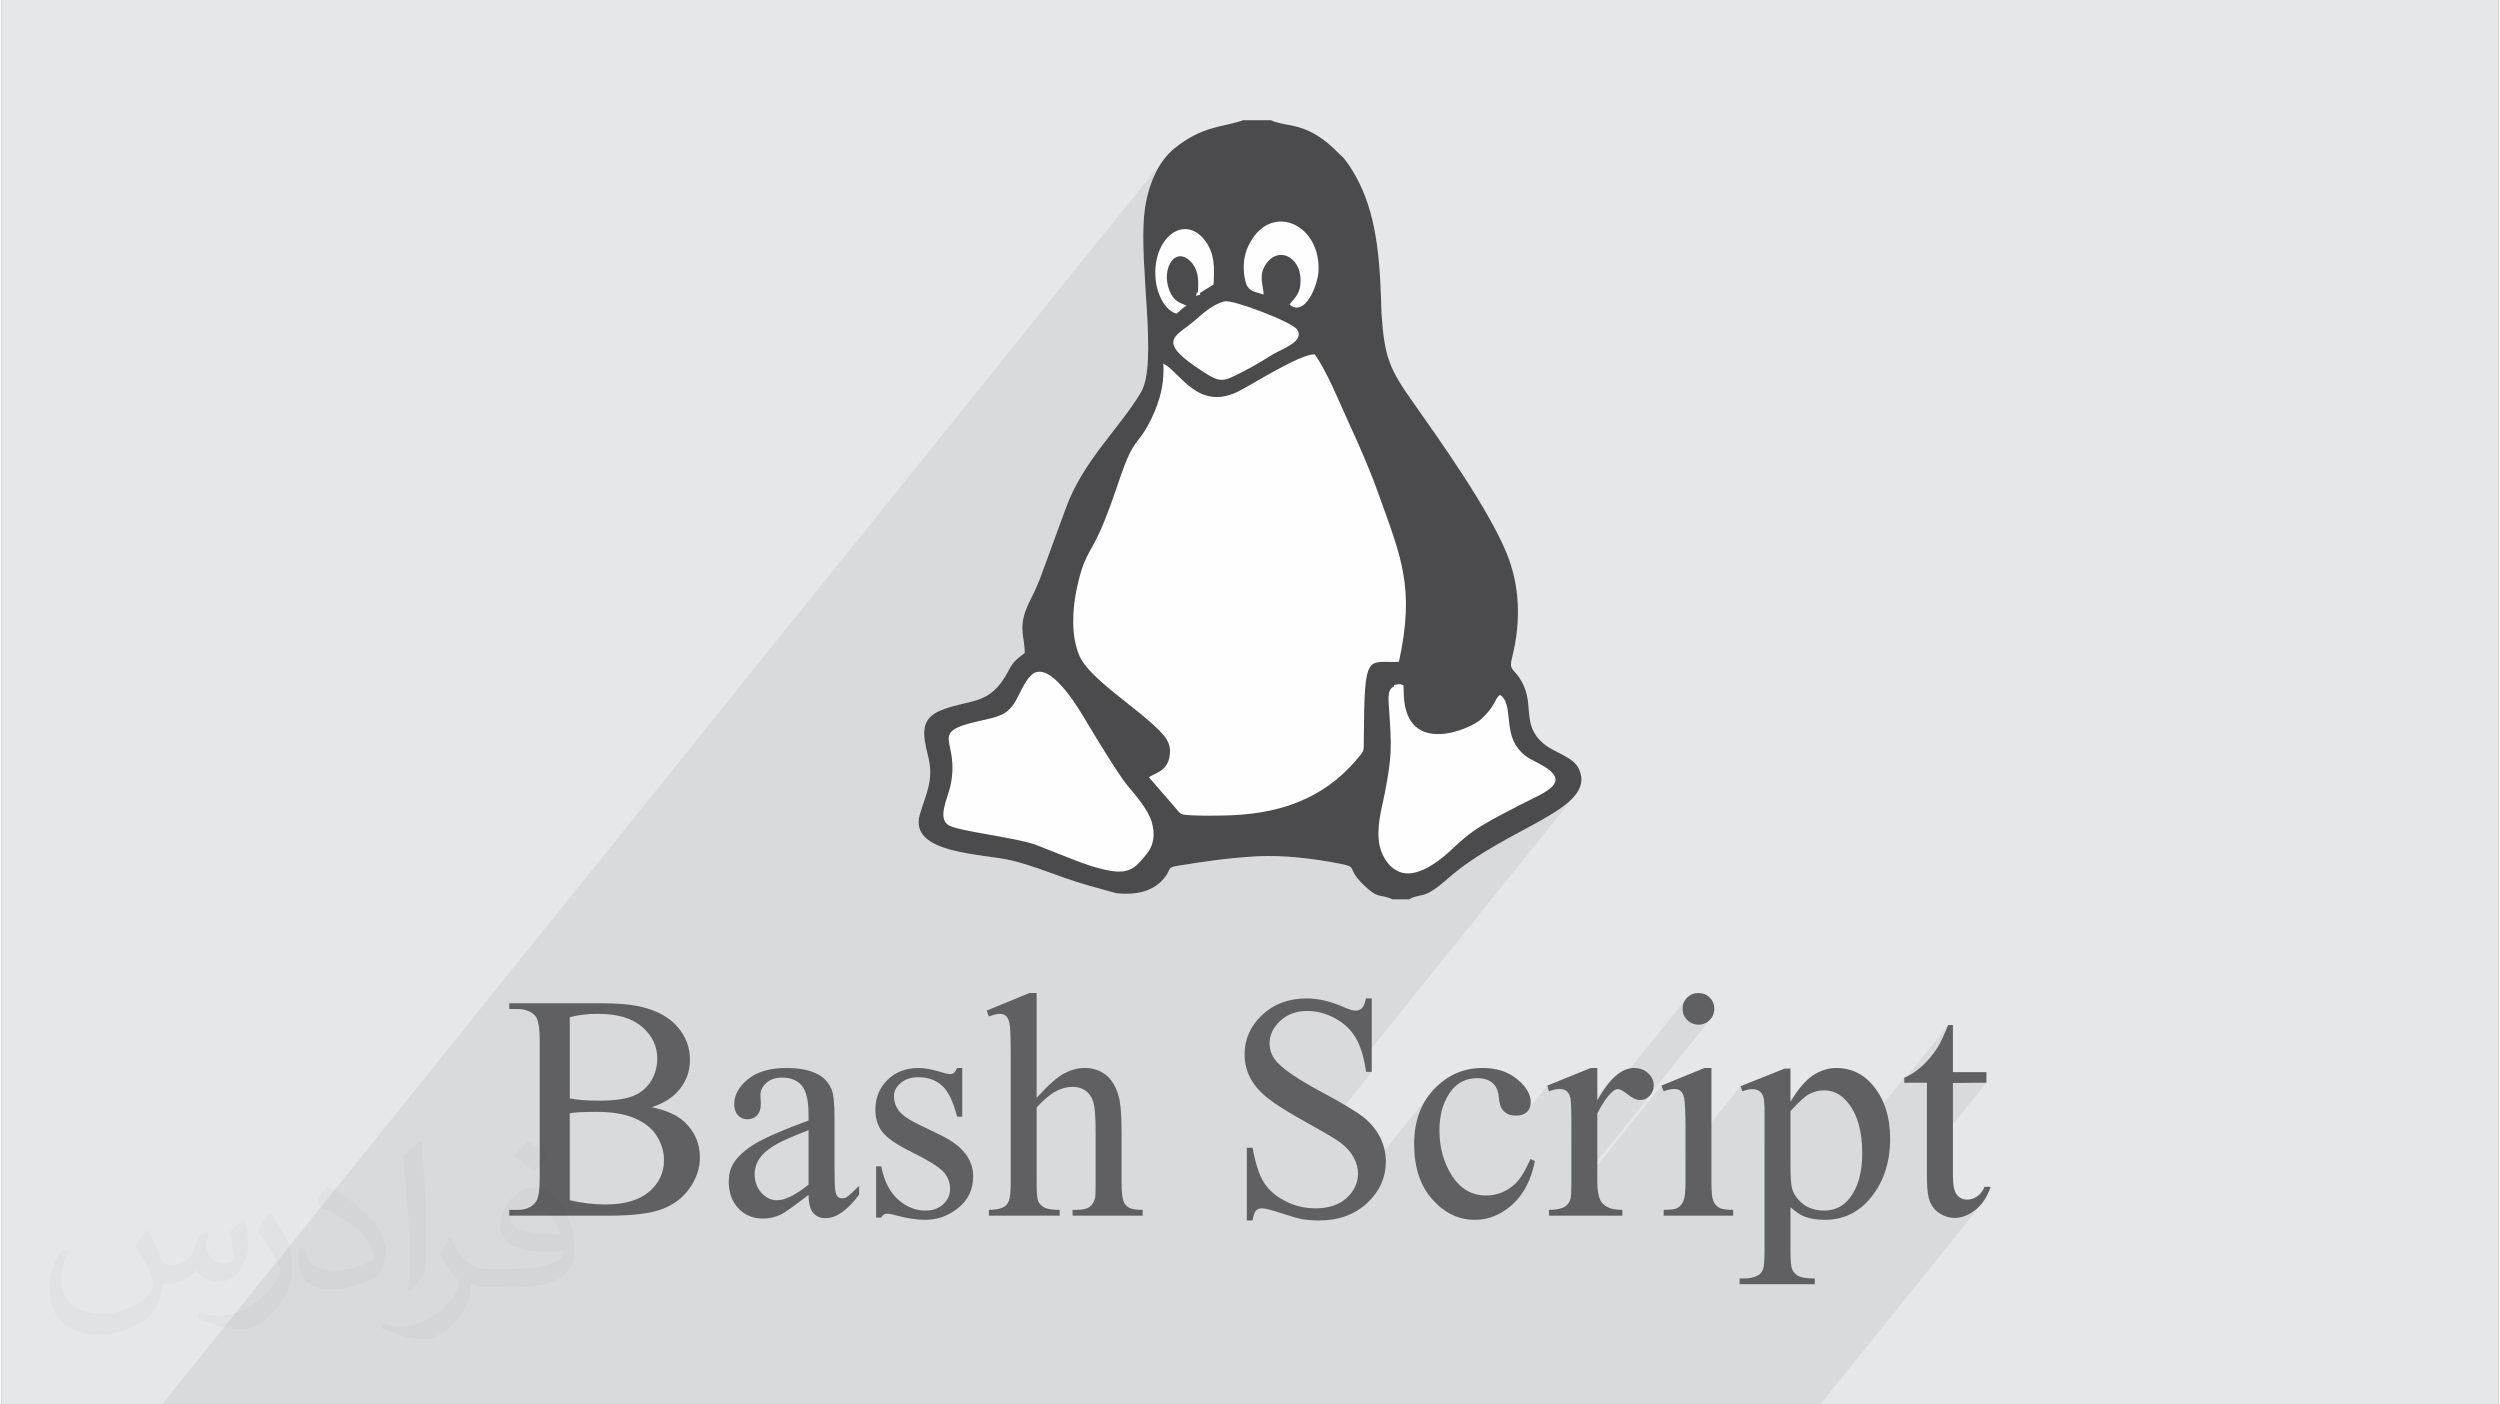 <?xml version="1.0" encoding="UTF-8"?>
<!DOCTYPE svg PUBLIC "-//W3C//DTD SVG 1.0//EN" "http://www.w3.org/TR/2001/REC-SVG-20010904/DTD/svg10.dtd">
<!-- Creator: CorelDRAW 2017 -->
<svg xmlns="http://www.w3.org/2000/svg" xml:space="preserve" width="356px" height="200px" version="1.0" shape-rendering="geometricPrecision" text-rendering="geometricPrecision" image-rendering="optimizeQuality" fill-rule="evenodd" clip-rule="evenodd"
viewBox="0 0 35600 20025"
 xmlns:xlink="http://www.w3.org/1999/xlink">
 <rect x="0" y="0" width="35600" height="20025" fill="#808080" stroke="none"/>
 <g id="__x0023_Layer_x0020_1">
  <g id="_1436079452848">
   <path fill="#E6E7E8" d="M0 0l35600 0 0 20025 -35600 0 0 -20025z"/>
   <path fill="#373435" fill-opacity="0.078" d="M2287 20025l14278 -17743 75 -90 84 -78 141 -103 133 -78 125 -57 119 -41 113 -31 108 -25 104 -24 101 -29 2 0 2 -1 2 -1 2 -1 2 0 2 -1 2 -1 2 0 1 -1 2 -1 2 0 2 -1 2 -1 2 -1 2 -1 2 -1 400 0 91 33 96 22 103 20 113 27 122 45 136 72 149 108 165 154 11 11 10 9 9 8 8 8 8 7 8 7 8 9 9 11 28 36 28 39 28 41 28 44 26 44 26 45 24 46 23 44 47 103 43 105 37 107 33 109 29 110 24 113 22 114 18 117 15 117 12 120 10 121 9 122 6 124 6 125 4 126 4 128 17 218 24 183 32 158 43 140 57 133 73 133 92 145 113 163 75 106 81 114 85 123 91 130 93 135 95 140 95 143 96 146 94 146 91 147 88 146 83 143 78 140 71 136 62 129 54 123 34 87 29 88 26 89 22 90 18 91 14 91 10 93 7 93 2 94 0 95 -5 95 -8 96 -12 96 -16 97 -19 97 -23 98 -13 57 -4 43 4 32 11 25 18 24 23 26 28 32 33 44 73 134 39 128 18 122 11 118 14 115 31 111 61 109 103 109 63 46 71 41 73 38 74 39 70 40 63 45 52 53 39 62 30 104 -2 98 -33 92 -60 88 -3008 3739 11 49 13 70 11 74 82 0 -690 858 16 9 64 37 55 34 45 28 36 24 27 19 31 25 29 26 27 26 25 26 22 27 21 27 19 28 16 28 14 29 13 28 10 29 9 28 6 28 5 28 3 28 1 28 -3 50 -7 48 -13 46 -18 44 -6 13 1066 -1325 -58 83 -49 90 -40 95 -32 101 -22 106 -13 112 -1 13 537 -668 36 -39 38 -33 41 -29 43 -23 46 -18 49 -13 52 -8 55 -2 33 1 32 3 30 5 28 8 26 9 24 11 22 14 21 16 18 18 17 21 14 22 12 24 10 27 9 28 6 30 4 32 3 32 5 29 5 27 6 24 7 21 8 18 9 16 9 13 18 20 19 18 21 14 24 12 26 9 27 7 30 4 32 1 24 0 22 -3 21 -4 20 -6 18 -7 17 -9 322 -400 22 82 21 -8 21 -6 20 -6 20 -5 19 -4 19 -2 18 -2 18 0 14 0 13 2 13 2 13 4 12 4 11 5 11 7 10 7 9 8 8 10 8 10 7 12 7 13 5 14 5 16 4 16 3 22 3 30 3 40 2 48 1 57 2 67 0 75 0 85 0 25 563 -699 -64 79 -65 94 -64 108 -370 460 0 124 1636 -2032 -14 18 -11 19 -9 19 -7 21 -5 21 -4 22 -1 22 1 23 4 23 5 21 7 21 9 19 12 19 14 18 15 17 17 16 18 13 19 12 20 9 20 8 22 5 22 3 23 1 23 -1 22 -3 21 -5 20 -8 20 -9 18 -12 18 -13 17 -16 15 -17 -908 1129 8 -5 15 -12 15 -15 14 -15 -1134 1408 -1 23 -2 21 -2 16 -3 11 1295 -1609 31 82 22 -8 21 -6 20 -6 19 -5 19 -4 18 -2 17 -2 16 0 14 0 13 2 12 2 12 3 11 4 10 4 10 6 8 7 8 7 8 9 7 10 7 12 5 13 6 14 5 16 4 17 4 28 4 36 4 42 2 50 3 57 1 64 1 72 1 79 0 382 784 -976 27 73 20 -7 19 -6 19 -6 17 -4 17 -4 15 -2 15 -2 14 0 16 0 15 2 15 2 14 3 12 4 12 4 11 5 10 7 10 7 9 7 8 9 7 10 7 10 6 11 6 13 4 13 5 15 3 20 3 24 3 29 2 33 1 38 1 43 0 47 0 254 529 -657 -40 49 -40 55 -39 59 -40 64 -370 460 0 133 370 -460 45 -48 41 -43 38 -38 35 -32 32 -28 28 -23 25 -17 22 -13 26 -13 26 -11 27 -9 26 -7 27 -6 27 -4 26 -3 27 -1 48 3 47 8 45 14 43 19 42 24 40 30 38 36 37 41 48 66 42 74 35 80 29 87 22 94 4 20 624 -776 0 26 626 -777 -23 54 -21 49 -20 46 -19 41 -17 36 -16 32 -15 28 -13 23 -26 40 -27 38 -27 37 -28 35 -292 363 242 0 0 464 370 -460 478 -4 -848 1053 0 326 1 54 2 50 4 46 5 43 7 39 8 36 9 32 11 28 13 26 14 24 16 23 17 21 19 20 20 18 22 17 24 15 25 13 24 12 25 9 25 8 26 7 25 4 25 3 26 1 38 -2 37 -5 4 -1 350 -436 -10 22 -10 21 -12 19 -13 18 -282 350 11 -2 37 -12 37 -16 36 -19 36 -23 36 -26 35 -29 33 -33 30 -37 -2309 2871 -23642 0z"/>
   <g>
    <path fill="#FEFEFE" d="M17889 10119l-8 -193c-54,-14 -37,-26 -98,-17 -113,17 -47,20 -72,39l138 -10 16 120c12,52 16,47 24,61l0 0z"/>
    <path fill="#FEFEFE" d="M15898 12736c274,27 537,-18 700,-243 75,-103 22,-125 168,-148 388,-63 727,-113 1138,-136 372,-21 820,36 1168,104 284,55 86,47 340,297 227,222 233,128 421,213l236 0c192,-107 180,31 554,-298 844,-741 2126,-980 1869,-1557 -81,-181 -348,-232 -505,-364 -341,-288 -100,-580 -350,-946 -93,-135 -145,-106 -100,-283 131,-522 110,-1029 -79,-1490 -260,-635 -953,-1610 -1332,-2147 -332,-470 -410,-636 -451,-1273 -19,-683 -51,-1319 -319,-1861 -59,-118 -136,-247 -211,-339 -25,-31 -38,-37 -71,-70 -463,-480 -739,-370 -975,-481l-400 0c-5,3 -11,5 -15,7 -4,1 -11,4 -16,5 -266,87 -556,73 -944,388 -232,188 -387,525 -431,932 -80,741 196,2135 -48,2547 -305,514 -830,980 -1073,1658l-367 1000c-41,96 -60,150 -103,233 -36,69 -81,164 -105,233 -90,265 -11,363 -9,592 -128,106 -151,102 -237,264 -261,491 -522,386 -943,548 -319,123 -276,347 -196,668 84,341 -36,533 -120,825 -162,562 891,555 1304,653 258,62 507,160 747,245 267,95 473,147 755,224l0 0z"/>
    <path fill="#606062" fill-rule="nonzero" d="M9270 15786c209,44 366,115 471,214 143,137 216,305 216,503 0,150 -47,295 -143,433 -95,138 -225,238 -391,301 -165,64 -418,96 -758,96l-1426 0 0 -83 112 0c126,0 216,-40 271,-120 34,-52 51,-163 51,-332l0 -1960c0,-187 -22,-305 -64,-354 -58,-65 -143,-98 -258,-98l-112 0 0 -82 1305 0c243,0 438,17 585,53 223,54 393,149 510,285 118,136 176,292 176,470 0,151 -46,287 -138,407 -92,120 -227,209 -407,267zm-1168 -125c55,11 118,19 188,24 71,5 149,8 233,8 217,0 381,-24 490,-70 109,-47 192,-118 250,-215 57,-96 86,-201 86,-315 0,-177 -72,-327 -216,-452 -144,-124 -354,-186 -630,-186 -148,0 -282,16 -401,48l0 1158zm0 1452c173,40 344,60 512,60 271,0 477,-61 619,-182 141,-121 212,-271 212,-449 0,-118 -33,-231 -99,-339 -65,-109 -170,-194 -314,-257 -144,-62 -323,-93 -535,-93 -93,0 -171,1 -236,4 -66,3 -118,9 -159,15l0 1241z"/>
    <path id="1" fill="#606062" fill-rule="nonzero" d="M11506 17036c-210,162 -342,256 -396,281 -80,38 -165,57 -255,57 -142,0 -259,-49 -350,-146 -91,-96 -137,-224 -137,-381 0,-100 22,-187 67,-259 61,-101 167,-196 317,-286 152,-89 403,-198 754,-326l0 -80c0,-203 -33,-343 -97,-419 -65,-75 -159,-113 -282,-113 -93,0 -167,25 -222,76 -57,50 -85,108 -85,174l5 129c0,69 -18,122 -53,159 -35,37 -81,56 -138,56 -55,0 -101,-19 -136,-58 -35,-39 -52,-92 -52,-159 0,-128 65,-246 196,-354 131,-107 315,-160 552,-160 182,0 331,30 447,91 88,46 152,118 194,216 27,63 41,194 41,392l0 692c0,195 3,314 11,358 8,44 20,73 36,88 18,14 38,22 60,22 24,0 45,-5 63,-15 31,-20 91,-74 181,-163l0 125c-167,224 -327,336 -479,336 -74,0 -132,-25 -176,-75 -43,-51 -65,-137 -66,-258zm0 -146l0 -777c-227,89 -372,152 -438,190 -118,65 -203,133 -254,204 -51,72 -76,150 -76,234 0,107 32,196 97,267 64,70 138,105 222,105 113,0 263,-74 449,-223z"/>
    <path id="2" fill="#606062" fill-rule="nonzero" d="M13697 15227l0 694 -73 0c-56,-218 -128,-365 -217,-444 -87,-78 -200,-118 -336,-118 -104,0 -187,28 -251,82 -64,55 -96,116 -96,183 0,83 24,155 71,214 45,61 139,126 280,194l325 158c302,148 453,342 453,582 0,186 -70,336 -211,449 -140,114 -298,171 -471,171 -125,0 -268,-22 -428,-66 -50,-14 -90,-21 -121,-21 -34,0 -61,19 -80,55l-73 0 0 -731 73 0c42,209 121,366 239,472 117,106 249,159 395,159 102,0 186,-30 250,-90 65,-60 98,-133 98,-218 0,-102 -37,-188 -109,-258 -72,-70 -216,-158 -432,-264 -216,-107 -357,-203 -424,-290 -66,-84 -100,-192 -100,-321 0,-168 58,-309 173,-422 115,-114 264,-170 446,-170 81,0 178,17 293,52 75,23 125,35 151,35 24,0 42,-6 56,-16 13,-11 29,-35 46,-71l73 0z"/>
    <path id="3" fill="#606062" fill-rule="nonzero" d="M14758 14158l0 1494c165,-181 296,-297 393,-348 97,-51 194,-77 291,-77 115,0 215,32 299,96 83,64 145,164 185,301 28,96 43,270 43,523l0 724c0,129 10,216 31,265 14,35 39,63 75,83 35,21 101,31 195,31l0 83 -1000 0 0 -83 46 0c95,0 161,-14 198,-43 37,-29 63,-71 78,-127 4,-24 7,-94 7,-209l0 -724c0,-224 -12,-371 -35,-441 -23,-70 -60,-122 -111,-157 -50,-35 -112,-53 -183,-53 -73,0 -149,19 -228,58 -79,39 -174,117 -284,235l0 1082c0,139 8,226 24,260 15,33 44,62 86,85 42,23 115,34 219,34l0 83 -1010 0 0 -83c91,0 162,-13 213,-41 30,-16 54,-44 71,-85 18,-41 27,-126 27,-253l0 -1850c0,-232 -5,-374 -17,-428 -11,-53 -28,-90 -51,-109 -23,-19 -54,-29 -92,-29 -31,0 -82,13 -151,36l-32 -82 610 -251 103 0z"/>
    <path id="4" fill="#606062" fill-rule="nonzero" d="M19536 14235l0 1047 -82 0c-27,-201 -75,-361 -144,-480 -69,-119 -168,-213 -297,-283 -128,-70 -260,-105 -397,-105 -155,0 -283,47 -385,141 -101,95 -152,203 -152,323 0,92 32,177 96,253 93,111 312,260 659,446 284,152 477,269 581,349 103,82 183,177 239,287 55,111 83,226 83,347 0,229 -89,426 -266,592 -178,166 -407,249 -687,249 -88,0 -170,-7 -248,-20 -47,-8 -142,-35 -287,-83 -145,-47 -237,-70 -276,-70 -37,0 -67,11 -88,33 -21,23 -37,69 -48,140l-82 0 0 -1037 82 0c39,217 91,380 156,487 66,109 166,198 301,269 135,72 282,108 443,108 186,0 333,-50 441,-148 108,-99 162,-216 162,-350 0,-74 -21,-150 -61,-226 -41,-76 -104,-147 -190,-213 -58,-45 -217,-139 -477,-284 -260,-144 -445,-259 -554,-346 -110,-86 -194,-181 -250,-285 -57,-104 -85,-219 -85,-344 0,-217 84,-404 250,-561 167,-157 380,-236 638,-236 161,0 331,40 512,118 84,38 142,56 177,56 38,0 70,-11 95,-34 24,-24 44,-70 59,-140l82 0z"/>
    <path id="5" fill="#606062" fill-rule="nonzero" d="M21862 16555c-54,271 -163,477 -323,621 -161,144 -338,216 -533,216 -232,0 -435,-97 -607,-292 -173,-194 -259,-458 -259,-790 0,-320 95,-582 286,-783 191,-200 421,-300 688,-300 201,0 365,53 495,160 129,105 194,216 194,331 0,56 -18,102 -55,137 -37,35 -87,52 -152,52 -88,0 -153,-28 -197,-85 -26,-31 -44,-91 -52,-180 -8,-88 -38,-156 -90,-202 -52,-45 -124,-67 -216,-67 -150,0 -269,55 -360,165 -120,146 -180,339 -180,580 0,244 60,459 180,647 120,186 281,280 485,280 147,0 278,-49 393,-147 82,-68 162,-193 239,-374l64 31z"/>
    <path id="6" fill="#606062" fill-rule="nonzero" d="M22752 15227l0 461c170,-307 345,-461 523,-461 81,0 148,25 201,75 54,50 80,107 80,173 0,59 -19,108 -57,148 -39,41 -84,61 -137,61 -52,0 -110,-26 -173,-78 -65,-52 -113,-78 -144,-78 -26,0 -55,15 -86,45 -67,61 -136,162 -207,302l0 978c0,113 15,200 43,258 19,40 53,74 102,100 49,26 120,39 212,39l0 83 -1046 0 0 -83c103,0 180,-16 230,-48 38,-25 63,-62 78,-115 7,-25 11,-97 11,-216l0 -790c0,-238 -4,-378 -14,-424 -10,-45 -28,-79 -53,-99 -26,-21 -59,-31 -97,-31 -47,0 -98,11 -156,33l-22 -82 619 -251 93 0z"/>
    <path id="7" fill="#606062" fill-rule="nonzero" d="M24195 14158c62,0 115,22 159,65 44,44 66,98 66,159 0,63 -22,117 -66,161 -44,45 -97,67 -159,67 -62,0 -116,-22 -161,-67 -45,-44 -67,-98 -67,-161 0,-61 22,-115 66,-159 44,-43 98,-65 162,-65zm184 1069l0 1644c0,127 9,212 28,254 18,42 45,74 82,94 37,21 103,31 200,31l0 83 -991 0 0 -83c99,0 166,-9 199,-29 35,-19 61,-50 82,-95 20,-44 30,-129 30,-255l0 -790c0,-220 -7,-362 -20,-428 -11,-47 -27,-80 -50,-98 -22,-19 -52,-28 -90,-28 -42,0 -92,11 -152,33l-31 -82 614 -251 99 0z"/>
    <path id="8" fill="#606062" fill-rule="nonzero" d="M24793 15487l629 -251 84 0 0 473c106,-178 212,-303 318,-375 107,-71 219,-107 337,-107 205,0 377,80 514,240 168,197 252,453 252,768 0,352 -101,643 -304,874 -167,189 -377,283 -630,283 -110,0 -205,-15 -286,-46 -59,-22 -126,-67 -201,-134l0 623c0,141 8,230 26,268 17,38 47,69 90,92 42,22 119,33 231,33l0 82 -1073 0 0 -82 56 0c82,2 152,-14 210,-46 29,-17 51,-43 66,-80 16,-35 24,-128 24,-276l0 -1941c0,-131 -6,-214 -18,-249 -12,-36 -31,-63 -57,-80 -25,-18 -60,-27 -105,-27 -35,0 -81,11 -136,31l-27 -73zm713 355l0 764c0,166 7,275 20,327 21,87 72,163 153,228 81,66 184,99 307,99 150,0 270,-58 362,-175 121,-152 181,-366 181,-642 0,-313 -68,-554 -205,-722 -95,-117 -209,-175 -340,-175 -71,0 -142,18 -212,54 -53,27 -143,107 -266,242z"/>
    <path id="9" fill="#606062" fill-rule="nonzero" d="M27822 14615l0 671 478 0 0 151 -478 4 0 1326c0,132 19,222 57,268 38,46 86,69 146,69 49,0 96,-15 143,-46 46,-31 81,-76 106,-137l87 0c-52,147 -125,258 -221,332 -95,74 -194,112 -295,112 -68,0 -135,-19 -201,-57 -65,-39 -113,-93 -145,-164 -31,-71 -47,-180 -47,-328l0 -1379 -324 0 0 -71c82,-33 166,-87 252,-164 86,-78 162,-170 230,-278 34,-56 82,-159 144,-309l68 0z"/>
    <path fill="#4B4B4D" d="M14745 9586c265,-91 636,556 737,726 120,201 447,741 577,896 103,122 287,331 340,512 50,173 34,335 -85,472 -127,146 -200,270 -490,226 -197,-31 -404,-107 -558,-168l-536 -211c-331,-106 -1064,-186 -1220,-269 -174,-94 -23,-383 16,-555 157,-680 -356,-764 431,-939 247,-55 375,-79 486,-256 79,-125 170,-388 302,-434zm5105 202c20,-16 -34,-17 58,-31 49,-8 36,2 80,13l6 157c44,853 938,478 1105,324 207,-191 187,-290 265,-343 190,115 55,506 256,760 91,116 148,138 298,217 516,269 84,410 -268,592 -177,92 -363,185 -541,293 -174,106 -282,199 -418,328 -129,122 -360,321 -589,352 -251,34 -410,-191 -454,-395 -52,-249 30,-526 74,-747 107,-547 95,-678 62,-1182 -10,-166 -30,-291 66,-338l0 0zm-3286 -4604c236,116 493,685 1071,396 196,-98 891,-541 1088,-527 171,236 345,667 482,967 150,326 306,680 424,1013 317,890 530,1334 294,2403 -447,20 -493,-165 -500,1080 -1,208 10,179 -96,306 -490,584 -1141,799 -1938,806 -143,2 -265,4 -409,-3 -193,-9 -162,-15 -257,-123 -123,-140 -242,-277 -363,-418 56,-55 245,-73 289,-278 41,-196 -48,-292 -139,-387 -314,-325 -1009,-748 -1144,-1073 -118,-282 -101,-649 -35,-958 96,-456 180,-484 323,-795 110,-238 213,-547 300,-800 183,-534 242,-453 391,-728 132,-246 241,-531 219,-881l0 0zm875 -887c120,-28 958,292 1032,401 116,170 -221,279 -338,351 -132,81 -291,179 -451,259 -259,131 -297,155 -535,2 -703,-450 -418,-502 -143,-733 106,-89 255,-238 435,-280l0 0zm-349 -122c-18,29 41,14 -57,45 10,-81 6,-36 26,-54 4,-156 15,-272 -73,-399 -73,-104 -202,-165 -296,-54 -85,102 -97,272 -44,414 37,100 81,158 172,197l64 29c2,-4 8,4 12,7 -67,34 -77,67 -144,112 -164,-48 -280,-282 -297,-505 -45,-576 412,-926 708,-534 136,181 134,379 119,624l-190 118 0 0zm905 24c-171,-50 -240,-50 -273,-248 -25,-153 -9,-306 50,-434 290,-640 1020,-355 1006,327 -5,232 -203,686 -414,497 73,-99 160,-146 157,-354 -6,-335 -328,-479 -496,-218 -103,161 -42,267 -30,430zm-2097 8537c274,27 537,-18 700,-243 75,-103 22,-125 168,-148 388,-63 727,-113 1138,-136 372,-21 820,36 1168,104 284,55 86,47 340,297 227,222 233,128 421,213l236 0c192,-107 180,31 554,-298 844,-741 2126,-980 1869,-1557 -81,-181 -348,-232 -505,-364 -341,-288 -100,-580 -350,-946 -93,-135 -145,-106 -100,-283 131,-522 110,-1029 -79,-1490 -260,-635 -953,-1610 -1332,-2147 -332,-470 -410,-636 -451,-1273 -19,-683 -51,-1319 -319,-1861 -59,-118 -136,-247 -211,-339 -25,-31 -38,-37 -71,-70 -463,-480 -739,-370 -975,-481l-400 0c-5,3 -11,5 -15,7 -4,1 -11,4 -16,5 -266,87 -556,73 -944,388 -232,188 -387,525 -431,932 -80,741 196,2135 -48,2547 -305,514 -830,980 -1073,1658l-367 1000c-41,96 -60,150 -103,233 -36,69 -81,164 -105,233 -90,265 -11,363 -9,592 -128,106 -151,102 -237,264 -261,491 -522,386 -943,548 -319,123 -276,347 -196,668 84,341 -36,533 -120,825 -162,562 891,555 1304,653 258,62 507,160 747,245 267,95 473,147 755,224l0 0z"/>
   </g>
   <path fill="#373435" fill-opacity="0.031" d="M2082 17547c68,103 112,202 155,312 32,64 49,183 199,183 44,0 107,-14 163,-45 63,-33 111,-83 136,-159l60 -202 146 -72 10 10c-20,76 -25,149 -25,206 0,169 146,233 262,233 68,0 129,-33 129,-95 0,-80 -34,-216 -78,-338 68,-68 136,-136 214,-192l12 7c34,144 53,286 53,381 0,93 -41,196 -75,264 -70,132 -194,237 -344,237 -114,0 -241,-57 -328,-163l-5 0c-82,101 -208,194 -412,194l-63 0c-10,134 -39,229 -83,314 -121,237 -480,404 -818,404 -470,0 -706,-272 -706,-633 0,-223 73,-431 185,-578l92 37c-70,134 -116,262 -116,386 0,338 274,499 592,499 293,0 657,-187 723,-404 -25,-237 -114,-349 -250,-565 41,-72 94,-145 160,-221l12 0zm5421 -1274c99,62 196,136 291,220 -53,75 -119,143 -201,202 -95,-76 -190,-142 -287,-212 66,-74 131,-146 197,-210zm51 926c-160,0 -291,105 -291,183 0,167 320,219 703,217 -48,-196 -216,-400 -412,-400zm-359 895c208,0 390,-7 529,-42 155,-39 286,-117 286,-171 0,-14 0,-31 -5,-45 -87,8 -187,8 -274,8 -281,0 -498,-64 -582,-223 -22,-43 -37,-92 -37,-148 0,-153 66,-303 182,-406 97,-85 204,-139 313,-139 197,0 354,159 464,409 60,136 102,293 102,491 0,132 -37,243 -119,325 -153,149 -435,205 -867,205l-196 0 0 0 -51 0c-107,0 -184,-19 -245,-66l-10 0c3,24 5,49 5,72 0,97 -32,221 -97,320 -192,286 -400,410 -580,410 -182,0 -405,-70 -606,-161l36 -70c65,27 155,45 279,45 325,0 752,-313 805,-618 -12,-25 -33,-58 -65,-93 -95,-114 -155,-208 -211,-307 48,-95 92,-172 133,-240l17 -2c139,283 265,446 546,446l44 0 0 0 204 0zm-1408 299c24,-130 27,-277 27,-413l0 -202c0,-377 -49,-926 -88,-1283 68,-74 163,-160 238,-218l22 6c51,449 63,971 63,1452 0,126 -5,249 -17,340 -7,114 -73,200 -214,332l-31 -14zm-1449 -596c7,177 94,317 398,317 189,0 349,-49 526,-134 32,-14 49,-33 49,-49 0,-112 -85,-258 -228,-392 -139,-126 -323,-237 -495,-311 -59,-25 -78,-52 -78,-77 0,-51 68,-159 124,-235l19 -2c197,103 418,256 580,427 148,157 240,315 240,489 0,128 -38,249 -102,361 -215,109 -446,191 -674,191 -277,0 -466,-129 -466,-435 0,-33 0,-84 12,-150l95 0zm-501 -503l173 278c63,103 121,214 121,392l0 227c0,183 -117,379 -306,573 -148,132 -279,188 -400,188 -180,0 -386,-56 -624,-159l27 -70c75,20 162,37 269,37 342,-2 692,-252 852,-557 19,-35 27,-68 27,-91 0,-35 -20,-74 -34,-109 -88,-165 -185,-316 -292,-454 56,-88 112,-173 173,-258l14 3z"/>
  </g>
 </g>
</svg>
